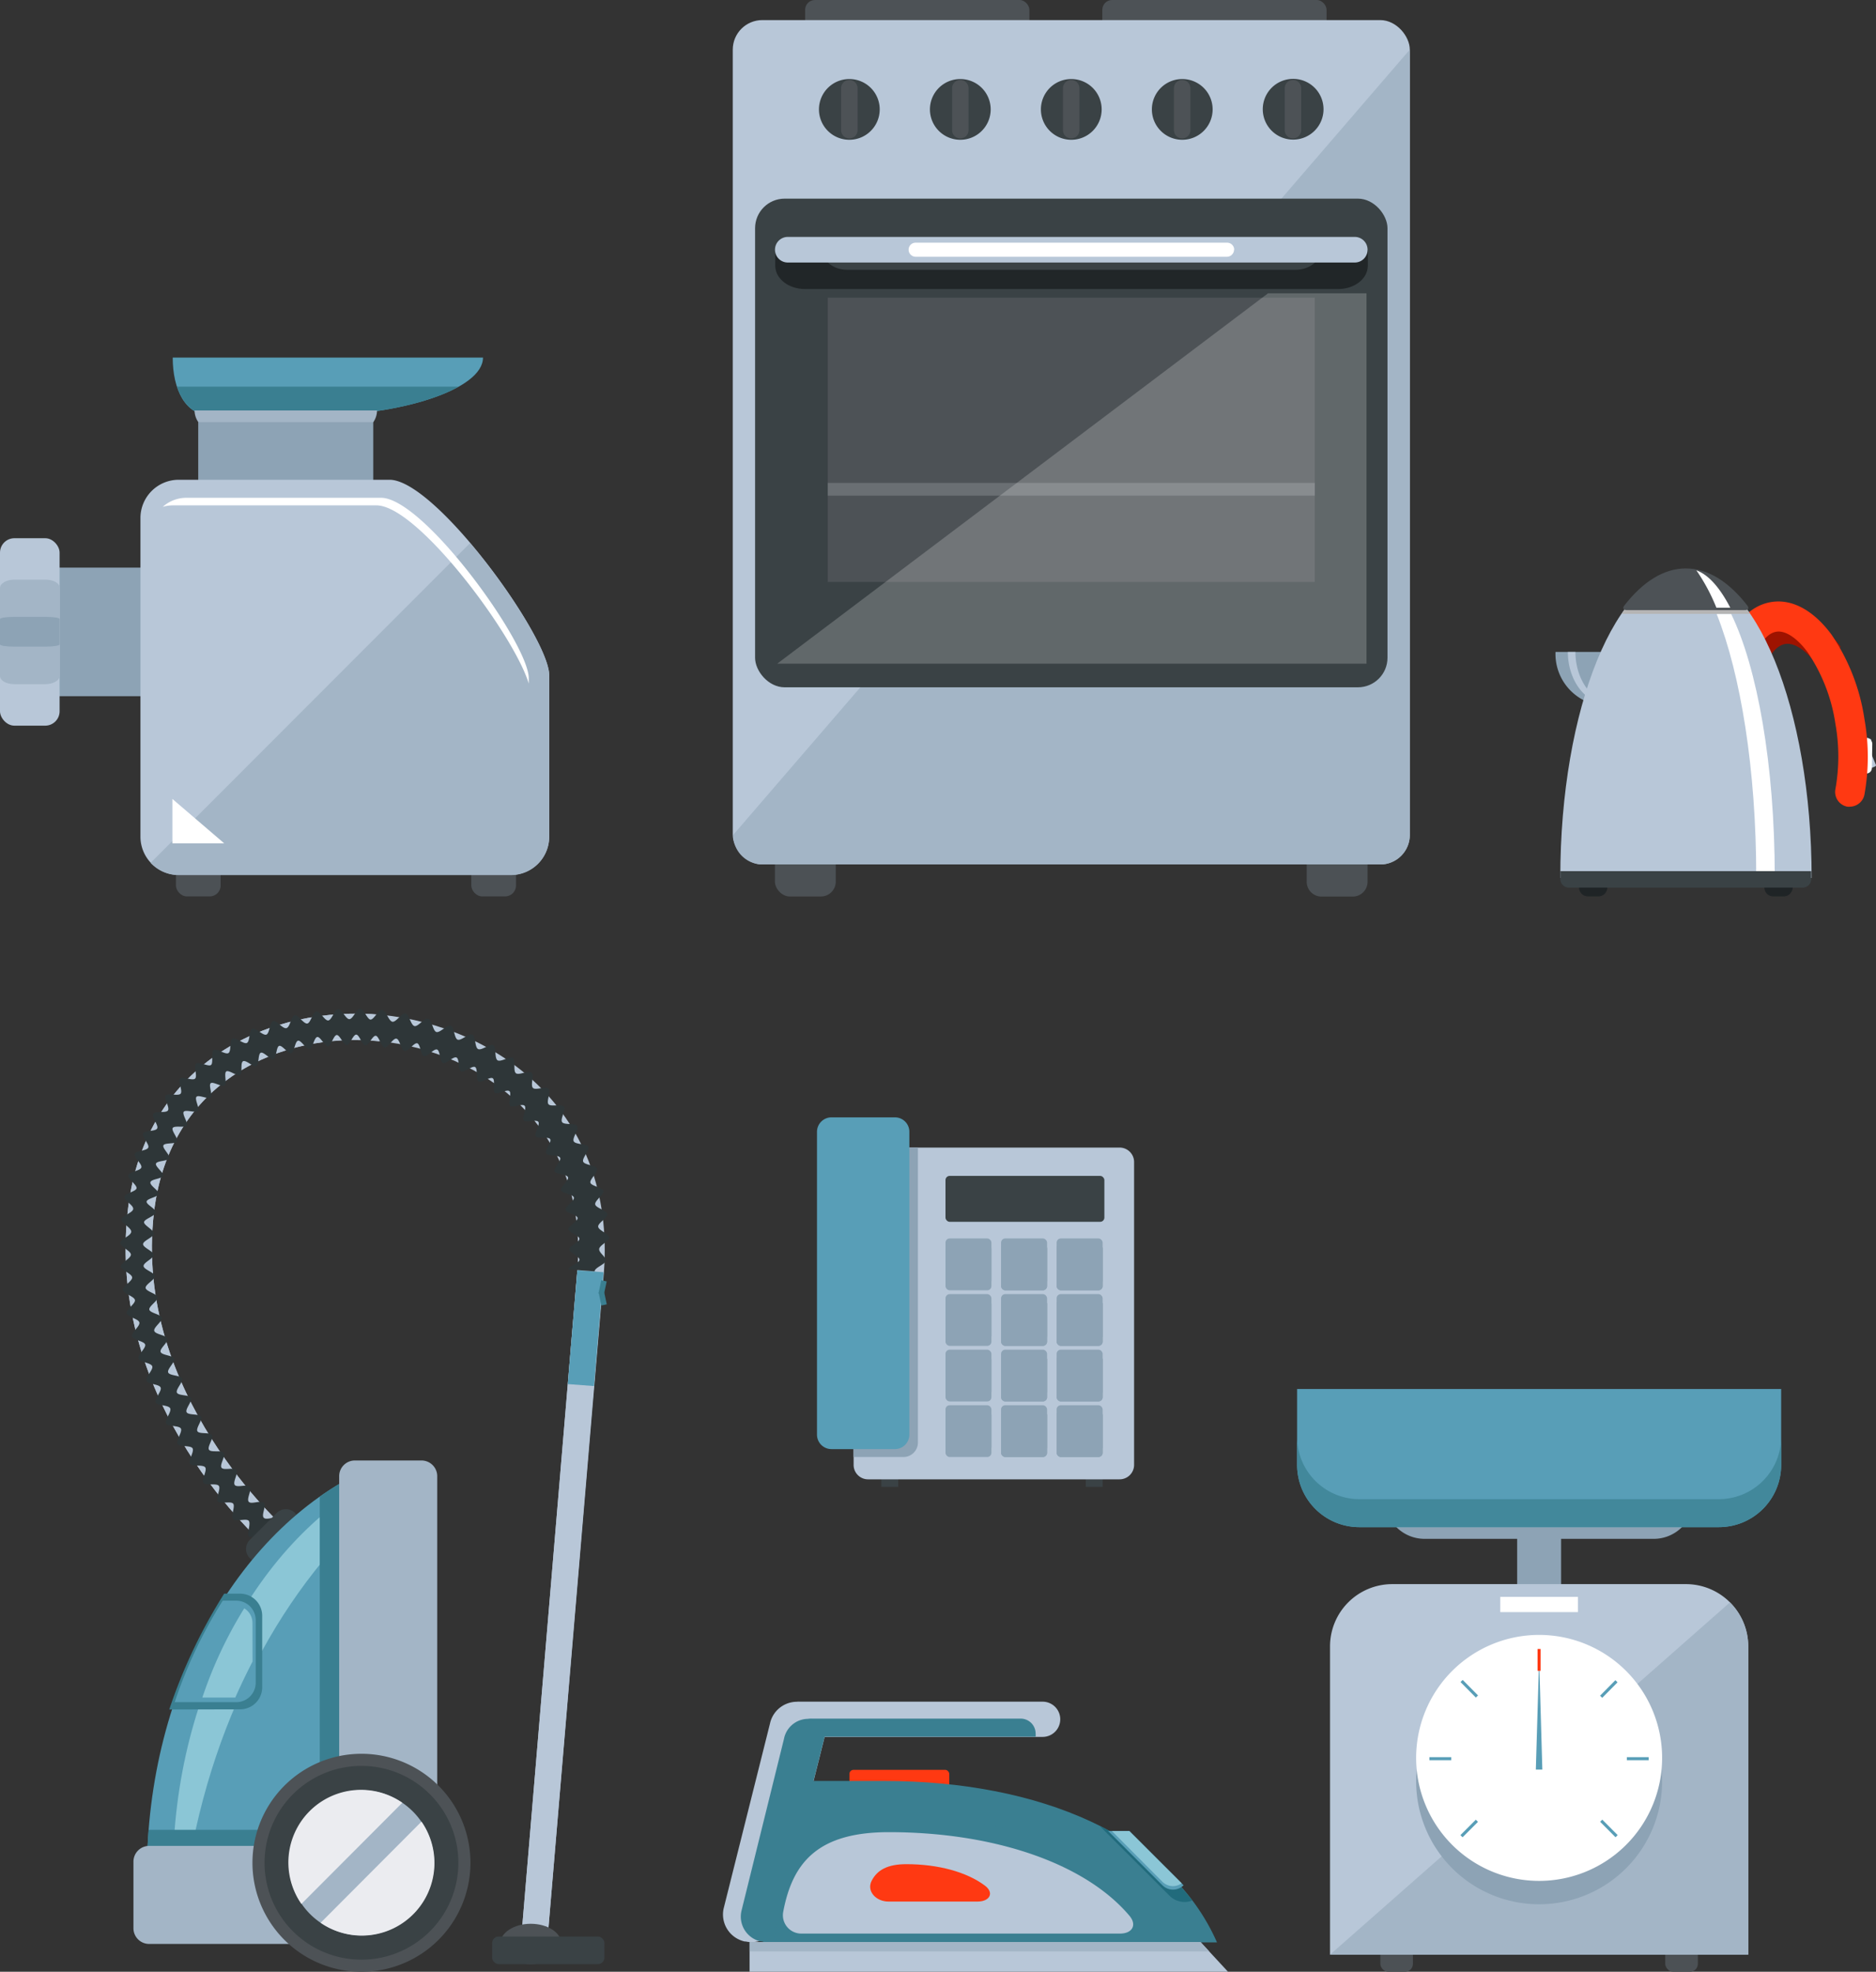 <svg id="Layer_1" data-name="Layer 1" xmlns="http://www.w3.org/2000/svg" viewBox="0 0 227.88 239.52"><rect x="0" y="0" width="227.88" height="239.52" fill="#333333" stroke="none"/><defs><style>.cls-1{fill:#4d5256;}.cls-2{fill:#4c5155;}.cls-3{fill:#b8c7d8;}.cls-4{fill:#a3b5c6;}.cls-5{fill:#3a4245;}.cls-6{fill:#6a6f73;}.cls-7,.cls-9{fill:#fff;}.cls-7{opacity:0.2;}.cls-8{fill:#212628;}.cls-10{fill:#8da3b5;}.cls-11{fill:#589eb7;}.cls-12{fill:#42889b;}.cls-13{fill:#ff3912;}.cls-14{fill:#2e3638;}.cls-15{fill:#3a7f91;}.cls-16{fill:#8bc6d6;}.cls-17{fill:#ebecf0;}.cls-18{fill:#216b7c;}.cls-19{fill:#1f2426;}.cls-20{fill:#9e1300;}.cls-21{fill:#b5b5b5;}</style></defs><rect class="cls-1" x="97.8" width="27.24" height="33.97" rx="1.19"/><rect class="cls-1" x="133.9" width="27.24" height="33.97" rx="1.19"/><rect class="cls-2" x="94.13" y="101.14" width="7.39" height="7.76" rx="1.8"/><path class="cls-2" d="M160.52,101.14h3.8a1.8,1.8,0,0,1,1.8,1.8v4.17a1.8,1.8,0,0,1-1.8,1.8h-3.8a1.79,1.79,0,0,1-1.79-1.79v-4.17A1.8,1.8,0,0,1,160.52,101.14Z"/><rect class="cls-3" x="89.01" y="2.44" width="82.24" height="102.57" rx="3.59"/><path class="cls-4" d="M120,292.14a3.58,3.58,0,0,0,3.59,3.59H198.6a3.58,3.58,0,0,0,3.59-3.59V196.75Z" transform="translate(-30.94 -190.72)"/><rect class="cls-5" x="91.72" y="24.13" width="76.82" height="59.36" rx="3.59"/><rect class="cls-1" x="100.55" y="36.16" width="59.16" height="34.53"/><rect class="cls-6" x="100.55" y="58.66" width="59.16" height="1.55"/><polygon class="cls-7" points="154.03 35.63 94.41 80.62 165.99 80.62 165.99 35.63 154.03 35.63"/><path class="cls-8" d="M191.34,221.1v0c0,1.32-1.35,2.39-3,2.39h-54.5c-1.67,0-3-1.07-3-2.39v0h-5.73V223c0,1.56,1.61,2.83,3.59,2.83h64.8c2,0,3.59-1.27,3.59-2.83V221.1Z" transform="translate(-30.94 -190.72)"/><path class="cls-3" d="M197.06,221.05a1.55,1.55,0,0,1-1.55,1.56H126.63a1.55,1.55,0,0,1-1.55-1.56h0a1.55,1.55,0,0,1,1.55-1.55h68.88a1.55,1.55,0,0,1,1.55,1.55Z" transform="translate(-30.94 -190.72)"/><path class="cls-9" d="M180.84,221.05a.87.87,0,0,1-.86.86H142.16a.86.86,0,0,1-.85-.86h0a.85.85,0,0,1,.85-.85H180a.86.86,0,0,1,.86.85Z" transform="translate(-30.94 -190.72)"/><path class="cls-5" d="M137.8,204a3.69,3.69,0,1,1-3.69-3.68A3.69,3.69,0,0,1,137.8,204Z" transform="translate(-30.94 -190.72)"/><path class="cls-5" d="M151.28,204a3.69,3.69,0,1,1-3.69-3.68A3.69,3.69,0,0,1,151.28,204Z" transform="translate(-30.94 -190.72)"/><path class="cls-5" d="M164.76,204a3.69,3.69,0,1,1-3.69-3.68A3.69,3.69,0,0,1,164.76,204Z" transform="translate(-30.94 -190.72)"/><path class="cls-5" d="M178.24,204a3.69,3.69,0,1,1-3.69-3.68A3.69,3.69,0,0,1,178.24,204Z" transform="translate(-30.94 -190.72)"/><path class="cls-5" d="M191.71,204A3.69,3.69,0,1,1,188,200.3,3.69,3.69,0,0,1,191.71,204Z" transform="translate(-30.94 -190.72)"/><path class="cls-1" d="M135.11,206.53a1,1,0,0,1-1,1h0a1,1,0,0,1-1-1v-5.09a1,1,0,0,1,1-1h0a1,1,0,0,1,1,1Z" transform="translate(-30.94 -190.72)"/><path class="cls-1" d="M148.59,206.53a1,1,0,0,1-1,1h0a1,1,0,0,1-1-1v-5.09a1,1,0,0,1,1-1h0a1,1,0,0,1,1,1Z" transform="translate(-30.94 -190.72)"/><path class="cls-1" d="M162.06,206.53a1,1,0,0,1-1,1h0a1,1,0,0,1-1-1v-5.09a1,1,0,0,1,1-1h0a1,1,0,0,1,1,1Z" transform="translate(-30.94 -190.72)"/><path class="cls-1" d="M175.54,206.53a1,1,0,0,1-1,1h0a1,1,0,0,1-1-1v-5.09a1,1,0,0,1,1-1h0a1,1,0,0,1,1,1Z" transform="translate(-30.94 -190.72)"/><path class="cls-1" d="M189,206.53a1,1,0,0,1-1,1h0a1,1,0,0,1-1-1v-5.09a1,1,0,0,1,1-1h0a1,1,0,0,1,1,1Z" transform="translate(-30.94 -190.72)"/><rect class="cls-2" x="167.67" y="235.36" width="3.96" height="4.16" rx="0.96"/><rect class="cls-2" x="202.28" y="235.36" width="3.96" height="4.16" rx="0.96"/><rect class="cls-10" x="184.29" y="182.9" width="5.34" height="12.93"/><path class="cls-10" d="M204,377.65h27.83a4.82,4.82,0,0,0,4.82-4.82v-9.47H199.16v9.47A4.82,4.82,0,0,0,204,377.65Z" transform="translate(-30.94 -190.72)"/><path class="cls-11" d="M196.06,376.23h43.67a7.56,7.56,0,0,0,7.57-7.56v-9.22H188.5v9.22A7.56,7.56,0,0,0,196.06,376.23Z" transform="translate(-30.94 -190.72)"/><path class="cls-12" d="M239.73,372.83H196.06a7.57,7.57,0,0,1-7.56-7.57v3.41a7.56,7.56,0,0,0,7.56,7.56h43.67a7.56,7.56,0,0,0,7.57-7.56v-3.41A7.57,7.57,0,0,1,239.73,372.83Z" transform="translate(-30.94 -190.72)"/><path class="cls-3" d="M235.73,383.15H200.06a7.56,7.56,0,0,0-7.56,7.57v37.44h50.8V390.72A7.57,7.57,0,0,0,235.73,383.15Z" transform="translate(-30.94 -190.72)"/><path class="cls-4" d="M241.08,385.37,192.5,428.16h50.8V390.72A7.54,7.54,0,0,0,241.08,385.37Z" transform="translate(-30.94 -190.72)"/><path class="cls-10" d="M232.84,407.1a14.94,14.94,0,1,1-14.94-14.94A14.94,14.94,0,0,1,232.84,407.1Z" transform="translate(-30.94 -190.72)"/><path class="cls-9" d="M232.84,404.26a14.94,14.94,0,1,1-14.94-14.94A14.94,14.94,0,0,1,232.84,404.26Z" transform="translate(-30.94 -190.72)"/><polygon class="cls-11" points="187.35 214.96 186.96 201.44 186.56 214.96 187.35 214.96"/><rect class="cls-11" x="173.63" y="213.45" width="2.65" height="0.37"/><rect class="cls-11" x="197.62" y="213.45" width="2.65" height="0.37"/><rect class="cls-13" x="186.77" y="200.31" width="0.37" height="2.65"/><rect class="cls-11" x="209.23" y="394.54" width="0.37" height="2.65" transform="translate(-248.78 70.91) rotate(-44.68)"/><polygon class="cls-11" points="194.37 221.3 194.63 221.04 196.5 222.92 196.24 223.18 194.37 221.3"/><rect class="cls-11" x="225.05" y="395.68" width="2.65" height="0.37" transform="translate(-245.25 87.86) rotate(-45.33)"/><rect class="cls-11" x="208.09" y="412.64" width="2.65" height="0.37" transform="translate(-261.55 78.36) rotate(-45.01)"/><rect class="cls-9" x="182.24" y="193.98" width="9.43" height="1.85"/><path class="cls-3" d="M97.49,425.76l-3.18-.23L101.07,345c1.32-17.36-11.56-26.58-24.09-27.81C65.16,316,51.57,322,49.65,337.93,47,360.09,65.53,376.33,65.71,376.5l-2.08,2.41c-.82-.7-20-17.53-17.14-41.36C48.66,319.53,64,312.73,77.3,314c14,1.38,28.43,11.74,27,31.23Z" transform="translate(-30.94 -190.72)"/><polygon class="cls-3" points="70.13 154.31 63.37 234.81 66.55 235.04 73.31 154.54 70.13 154.31"/><path class="cls-3" d="M46.49,337.55c-2.87,23.83,16.32,40.66,17.14,41.36l2.08-2.41c-.18-.17-18.73-16.41-16.06-38.57C51.57,322,65.16,316,77,317.21L77.3,314C64,312.73,48.66,319.53,46.49,337.55Z" transform="translate(-30.94 -190.72)"/><polygon class="cls-11" points="72.15 168.37 73.31 154.54 70.13 154.31 68.97 168.13 72.15 168.37"/><path class="cls-14" d="M64.25,379.17a9,9,0,0,0-.81-.79,1.43,1.43,0,0,1,0,.22A6.59,6.59,0,0,0,64.25,379.17Z" transform="translate(-30.94 -190.72)"/><path class="cls-14" d="M65.72,376.69a2.14,2.14,0,0,0,.42.29A2.49,2.49,0,0,0,65.72,376.69Z" transform="translate(-30.94 -190.72)"/><path class="cls-14" d="M63.57,379.4c0,.08,0,.14,0,.15S63.6,379.49,63.57,379.4Z" transform="translate(-30.94 -190.72)"/><path class="cls-14" d="M63.44,378.38s0-.05,0-.07l-.08-.05S63.38,378.32,63.44,378.38Z" transform="translate(-30.94 -190.72)"/><path class="cls-14" d="M63.57,379.4c0-.17,0-.47-.09-.8a1.12,1.12,0,0,0-.26-.18A9.88,9.88,0,0,0,63.57,379.4Z" transform="translate(-30.94 -190.72)"/><path class="cls-14" d="M103.72,342.47c0-.48,1.26-1,1.24-1.43s-1.32-.85-1.36-1.31,1.17-1.07,1.11-1.53-1.39-.73-1.47-1.18,1.07-1.18,1-1.62-1.45-.59-1.58-1,.95-1.28.8-1.71-1.51-.44-1.68-.86.81-1.38.61-1.79-1.55-.27-1.76-.68.66-1.45.42-1.85-1.57-.1-1.83-.48.5-1.51.22-1.88-1.57.06-1.87-.29.34-1.55,0-1.89-1.55.23-1.89-.09.18-1.58-.18-1.88-1.52.38-1.89.09,0-1.58-.36-1.85-1.47.53-1.87.28-.13-1.59-.53-1.82-1.42.67-1.84.45-.27-1.56-.69-1.76-1.36.79-1.79.62-.41-1.54-.84-1.7-1.29.9-1.74.77-.53-1.5-1-1.62-1.21,1-1.66.9-.66-1.44-1.11-1.53-1.13,1.11-1.59,1-.77-1.39-1.23-1.43-1,1.19-1.41,1.17-.82-1.32-1.26-1.32-.87,1.26-1.31,1.27-.93-1.24-1.36-1.22-.77,1.34-1.21,1.38-1-1.16-1.45-1.1-.66,1.39-1.09,1.47-1.12-1.08-1.54-1-.54,1.44-1,1.56-1.21-1-1.62-.85-.41,1.49-.82,1.64-1.29-.87-1.7-.7-.27,1.52-.66,1.71-1.37-.74-1.75-.53-.12,1.53-.49,1.76-1.44-.61-1.8-.36,0,1.54-.31,1.8-1.49-.45-1.82-.16.19,1.52-.12,1.82-1.53-.29-1.83,0,.36,1.49.07,1.83-1.55-.12-1.81.23.52,1.44.27,1.81-1.55,0-1.78.42.68,1.38.47,1.77-1.54.21-1.72.61.81,1.3.64,1.71-1.51.37-1.65.78.94,1.22.81,1.64-1.47.5-1.58.93,1,1.13,1,1.56-1.42.63-1.49,1.07,1.13,1,1.08,1.48-1.37.8-1.41,1.27,1.2,1,1.17,1.5-1.31.89-1.32,1.36,1.27.94,1.28,1.41-1.25,1-1.22,1.45,1.33.85,1.37,1.32-1.18,1.07-1.12,1.53,1.38.76,1.46,1.22-1.11,1.15-1,1.61,1.44.66,1.54,1.12-1,1.22-.91,1.67,1.47.57,1.61,1-.95,1.28-.81,1.72,1.51.48,1.67.92-.87,1.33-.7,1.77,1.53.38,1.72.81-.79,1.39-.6,1.81,1.55.3,1.76.72-.71,1.43-.49,1.84,1.56.22,1.79.62-.64,1.46-.4,1.86,1.58.15,1.82.54-.56,1.49-.3,1.87,1.58.07,1.84.45-.49,1.51-.22,1.88,1.59,0,1.87.36-.42,1.54-.13,1.89,1.58-.07,1.87.27-.34,1.57,0,1.9,1.59-.14,1.89.18-.25,1.6,0,1.9,1.61-.19,1.9.08a1.66,1.66,0,0,1,.39.81c.23.15.92.75.95.71s-.93-.87-.9-.9,1,.79,1,.75-.94-.87-.9-.9,1,.79,1,.76-.93-.87-.9-.91,1,.8,1,.76-.93-.87-.9-.91,1,.8,1,.76-.94-.87-.9-.9,1,.79,1,.75-.94-.86-.91-.9,1,.8,1,.76-.94-.87-.91-.9,1,.79,1,.76-.93-.87-.9-.91,1,.8,1,.76-.94-.87-.91-.9,1,.79,1,.76-.93-.87-.9-.91,1,.8,1,.76-.94-.87-.91-.9,1,.79,1,.76-.93-.87-.9-.91,1,.8,1,.76-.94-.87-.91-.9,1,.8,1,.76-.6-.58-.82-.81l-.07-.06h0l0,0,0,0a.73.73,0,0,0,.07-1.09c-.27-.26-1.48.33-1.83,0s.35-1.48,0-1.83-1.52.23-1.83-.12.41-1.48.12-1.83-1.54.15-1.82-.21.47-1.46.19-1.82-1.54.08-1.8-.28.53-1.45.27-1.81-1.54,0-1.79-.37.6-1.42.36-1.79-1.55-.08-1.77-.46.66-1.39.44-1.77-1.54-.15-1.75-.54.73-1.36.53-1.75-1.53-.23-1.71-.63.8-1.32.62-1.72-1.52-.32-1.68-.73.87-1.27.72-1.68-1.5-.4-1.64-.82,1-1.21.82-1.63-1.47-.49-1.59-.92,1-1.15.92-1.58-1.43-.58-1.52-1,1.09-1.09,1-1.52-1.4-.68-1.45-1.12,1.16-1,1.12-1.44-1.35-.78-1.37-1.22,1.23-.92,1.22-1.36-1.29-.87-1.28-1.3,1.29-.84,1.31-1.28-1.22-1-1.19-1.39,1.35-.74,1.41-1.18-1.17-.95-1.1-1.33,1.38-.54,1.46-.92-1.08-1-1-1.41,1.43-.42,1.54-.79-1-1.13-.86-1.49,1.46-.28,1.61-.64-.87-1.22-.71-1.57,1.48-.13,1.66-.47-.73-1.31-.53-1.64,1.48,0,1.7-.29-.59-1.38-.36-1.68,1.47.18,1.72-.11-.44-1.43-.17-1.71,1.44.35,1.72.08-.28-1.47,0-1.72,1.39.5,1.7.27-.12-1.5.2-1.71,1.34.64,1.67.44,0-1.5.37-1.68,1.27.77,1.61.6.18-1.49.54-1.63,1.18.89,1.55.75.31-1.46.68-1.58,1.1,1,1.47.89.44-1.43.82-1.52,1,1.09,1.4,1,.55-1.39.94-1.45.92,1.17,1.3,1.13.67-1.34,1.06-1.37.82,1.24,1.21,1.23.77-1.28,1.16-1.28.72,1.3,1.11,1.32.87-1.21,1.26-1.18.67,1.36,1.08,1.42,1-1.14,1.43-1.07.56,1.41,1,1.5,1.11-1,1.51-.94.45,1.45.84,1.57,1.2-.95,1.59-.81.32,1.48.71,1.64,1.27-.85,1.65-.67.19,1.5.56,1.69,1.34-.73,1.7-.53.06,1.51.41,1.74,1.4-.61,1.74-.37-.08,1.51.25,1.76,1.45-.47,1.77-.2-.24,1.5.07,1.78,1.49-.32,1.78,0-.39,1.46-.12,1.77,1.52-.16,1.78.17-.54,1.41-.3,1.76,1.53,0,1.74.35-.68,1.35-.49,1.72,1.53.16,1.7.54-.83,1.26-.67,1.65,1.5.33,1.63.72-.95,1.17-.84,1.57,1.46.48,1.55.89-1.07,1.06-1,1.48,1.39.61,1.45,1-1.17,1-1.13,1.38,1.34.74,1.35,1.16-1.24.85-1.24,1.27,1.27.85,1.25,1.27-1.31.75-1.34,1.17l3.18.24c0-.47,1.33-.86,1.35-1.32S103.72,342.93,103.72,342.47Z" transform="translate(-30.94 -190.72)"/><path class="cls-14" d="M65.19,376.32c.1.08.33.23.53.37-.24-.2-.51-.41-.58-.45h0Z" transform="translate(-30.94 -190.72)"/><path class="cls-1" d="M99.14,426.86c0,1.35-1.67,2.45-3.73,2.45s-3.72-1.1-3.72-2.45,1.67-2.45,3.72-2.45S99.14,425.5,99.14,426.86Z" transform="translate(-30.94 -190.72)"/><rect class="cls-5" x="59.78" y="235.24" width="13.64" height="3.35" rx="0.79"/><rect class="cls-15" x="103.32" y="346.76" width="1.64" height="0.67" transform="translate(-287.95 186.28) rotate(-78.03)"/><rect class="cls-15" x="103.81" y="347.62" width="0.67" height="1.64" transform="translate(-100.94 -161.55) rotate(-11.97)"/><path class="cls-5" d="M66.78,374.53a1.57,1.57,0,0,1,0,2.23L63.52,380a1.57,1.57,0,0,1-2.23,0h0a1.57,1.57,0,0,1,0-2.23l3.26-3.26a1.57,1.57,0,0,1,2.23,0Z" transform="translate(-30.94 -190.72)"/><path class="cls-11" d="M76.09,418.39H48.78c0-23,11.43-42.49,27.31-49.45Z" transform="translate(-30.94 -190.72)"/><path class="cls-16" d="M79.25,371.42v-2.48c-15.87,7-27.31,26.46-27.31,49.45h1.75C56.81,398.48,66.29,381.58,79.25,371.42Z" transform="translate(-30.94 -190.72)"/><path class="cls-15" d="M76.09,368.94a36.31,36.31,0,0,0-6.31,3.59v32.84A7.62,7.62,0,0,1,62.17,413H49c-.14,1.77-.22,3.58-.22,5.4H74.9a7,7,0,0,0,1.19-1Z" transform="translate(-30.94 -190.72)"/><path class="cls-4" d="M82.14,368.13H74.06A1.91,1.91,0,0,0,72.14,370V407.5a7.61,7.61,0,0,1-7.6,7.45H49.06a1.91,1.91,0,0,0-1.91,1.92v8.07a1.91,1.91,0,0,0,1.91,1.92H82.14a1.92,1.92,0,0,0,1.91-1.92V370A1.91,1.91,0,0,0,82.14,368.13Z" transform="translate(-30.94 -190.72)"/><path class="cls-15" d="M60.1,398.36a2.68,2.68,0,0,0,2.69-2.69V387a2.69,2.69,0,0,0-2.69-2.69H58.17a64.67,64.67,0,0,0-6.67,14.07Z" transform="translate(-30.94 -190.72)"/><path class="cls-11" d="M59.68,397.49A2.36,2.36,0,0,0,62,395.14v-7.63a2.36,2.36,0,0,0-2.36-2.35H58a56.46,56.46,0,0,0-5.84,12.33Z" transform="translate(-30.94 -190.72)"/><path class="cls-16" d="M61.61,387.89a2.1,2.1,0,0,0-1-1.8,51.41,51.41,0,0,0-5.09,10.84h4q1-2.25,2.1-4.38Z" transform="translate(-30.94 -190.72)"/><path class="cls-1" d="M84.21,426.36a13.24,13.24,0,1,1,0-18.72A13.24,13.24,0,0,1,84.21,426.36Z" transform="translate(-30.94 -190.72)"/><path class="cls-5" d="M83.17,425.32a11.77,11.77,0,1,1,0-16.64A11.76,11.76,0,0,1,83.17,425.32Z" transform="translate(-30.94 -190.72)"/><path class="cls-4" d="M83.67,417a8.82,8.82,0,1,1-8.82-8.82A8.82,8.82,0,0,1,83.67,417Z" transform="translate(-30.94 -190.72)"/><path class="cls-17" d="M79.81,409.71A8.82,8.82,0,0,0,67.55,422Z" transform="translate(-30.94 -190.72)"/><path class="cls-17" d="M82.14,412,69.89,424.29A8.82,8.82,0,0,0,82.14,412Z" transform="translate(-30.94 -190.72)"/><path class="cls-3" d="M125.52,424a3.35,3.35,0,0,1-4,2.56l-.12,0a3.36,3.36,0,0,1-2.56-4l5.63-22.47a3.35,3.35,0,0,1,4-2.57l.13,0a3.35,3.35,0,0,1,2.56,4Z" transform="translate(-30.94 -190.72)"/><path class="cls-3" d="M159.73,399.57a2.14,2.14,0,0,1-2.14,2.14H128.05a2.14,2.14,0,0,1-2.15-2.14h0a2.14,2.14,0,0,1,2.15-2.14h29.54a2.14,2.14,0,0,1,2.14,2.14Z" transform="translate(-30.94 -190.72)"/><rect class="cls-13" x="103.18" y="214.99" width="12.13" height="6.04" rx="0.5"/><path class="cls-15" d="M138.32,407.06H128.4v18.61l1,1h49.37C173.06,413.67,157.12,407.06,138.32,407.06Z" transform="translate(-30.94 -190.72)"/><path class="cls-18" d="M164.52,412.53,173,421a2.57,2.57,0,0,0,2.77.58A31.52,31.52,0,0,0,164.52,412.53Z" transform="translate(-30.94 -190.72)"/><path class="cls-15" d="M123.67,419.27v7.37h51c-5.44-10.55-22.49-15.93-40.5-15.93H124.12l-.94,5.2A11.72,11.72,0,0,1,123.67,419.27Z" transform="translate(-30.94 -190.72)"/><path class="cls-15" d="M131.16,400.22a2.89,2.89,0,0,0-1.26-.63l-.12,0a3,3,0,0,0-3.61,2.36L121,422.87a3.09,3.09,0,0,0,2.32,3.68l.11,0a2.91,2.91,0,0,0,1.44-.05A4,4,0,0,0,125,426l6.12-24.36A3.73,3.73,0,0,0,131.16,400.22Z" transform="translate(-30.94 -190.72)"/><path class="cls-15" d="M155,399.49H129.53a1.82,1.82,0,0,0-1.81,1.84,2,2,0,0,0,0,.35l.3,0h28.72a2.33,2.33,0,0,0,0-.38A1.82,1.82,0,0,0,155,399.49Z" transform="translate(-30.94 -190.72)"/><polygon class="cls-3" points="149.17 239.52 91.05 239.52 91.05 235.92 145.84 235.92 149.17 239.52"/><polygon class="cls-4" points="91.05 237.05 146.89 237.05 145.84 235.92 91.05 235.92 91.05 237.05"/><path class="cls-3" d="M128.33,425.6H167c1.48,0,2.08-1.05,1.13-2.17-5.39-6.38-16.45-10.15-29.22-10.15-8.53,0-11.69,3.59-12.83,9.67A2.23,2.23,0,0,0,128.33,425.6Z" transform="translate(-30.94 -190.72)"/><path class="cls-13" d="M138.85,421.71h10.84c1.48,0,2.06-1.07.87-1.95-2.2-1.64-5.65-2.59-9.52-2.59-2.3,0-3.54.71-4.21,2S137.37,421.71,138.85,421.71Z" transform="translate(-30.94 -190.72)"/><path class="cls-11" d="M165.55,413.14l6.59,6.59a1.82,1.82,0,0,0,2.57,0l-6.59-6.59Z" transform="translate(-30.94 -190.72)"/><path class="cls-16" d="M172.13,419.3a1.82,1.82,0,0,0,2.35.19l-6.36-6.35H166Z" transform="translate(-30.94 -190.72)"/><rect class="cls-2" x="21.37" y="103.19" width="5.43" height="5.7" rx="1.32"/><rect class="cls-2" x="57.25" y="103.19" width="5.43" height="5.7" rx="1.32"/><path class="cls-11" d="M63.23,234.16H51.92c0,3.89,1.55,7.05,4.68,7.05H69.13c10.41,0,20.48-3.16,20.48-7.05Z" transform="translate(-30.94 -190.72)"/><path class="cls-15" d="M63.23,237.69H52.45c.69,2.09,2.06,3.52,4.15,3.52H69.13c7,0,13.77-1.42,17.52-3.52Z" transform="translate(-30.94 -190.72)"/><path class="cls-4" d="M54.57,240.58a2.57,2.57,0,0,0,2.55,2.52H74.19a2.55,2.55,0,0,0,2.55-2.52Z" transform="translate(-30.94 -190.72)"/><rect class="cls-10" x="24.08" y="51.28" width="21.26" height="8.03"/><rect class="cls-10" x="6.58" y="68.95" width="12.87" height="15.62"/><rect class="cls-3" y="65.38" width="7.24" height="22.77" rx="1.75"/><path class="cls-4" d="M38.19,272.83c0,.54-.79,1-1.75,1H32.69c-1,0-1.75-.44-1.75-1v-10.7c0-.54.79-1,1.75-1h3.75c1,0,1.75.43,1.75,1Z" transform="translate(-30.94 -190.72)"/><path class="cls-10" d="M38.19,269c0,.15-.79.27-1.75.27H32.69c-1,0-1.75-.12-1.75-.27v-3.08c0-.15.79-.27,1.75-.27h3.75c1,0,1.75.12,1.75.27Z" transform="translate(-30.94 -190.72)"/><path class="cls-3" d="M78.26,249H52.64A4.65,4.65,0,0,0,48,253.64v38.73A4.65,4.65,0,0,0,52.64,297H93a4.65,4.65,0,0,0,4.65-4.65V272.75C97.69,268.16,83.86,249,78.26,249Z" transform="translate(-30.94 -190.72)"/><path class="cls-4" d="M49.24,295.53a4.63,4.63,0,0,0,3.4,1.49H93a4.65,4.65,0,0,0,4.65-4.65V272.75c0-2.66-4.62-10.18-9.61-16.06Z" transform="translate(-30.94 -190.72)"/><polygon class="cls-9" points="27.23 102.44 20.94 102.44 20.94 97.05 27.23 102.44"/><path class="cls-9" d="M76.67,252.11c5,0,16.73,15.76,18.5,21.65v-.64c0-4.23-12.77-21.93-17.94-21.93H53.57a4.28,4.28,0,0,0-2.86,1.1,4.34,4.34,0,0,1,1.25-.18Z" transform="translate(-30.94 -190.72)"/><rect class="cls-5" x="107.06" y="179.3" width="2.05" height="1.32"/><rect class="cls-5" x="131.89" y="179.3" width="2.05" height="1.32"/><path class="cls-3" d="M105.44,139.4H136a1.76,1.76,0,0,1,1.76,1.76v36.79A1.76,1.76,0,0,1,136,179.7H105.44a1.75,1.75,0,0,1-1.75-1.75V141.15A1.76,1.76,0,0,1,105.44,139.4Z"/><rect class="cls-10" x="114.85" y="151.15" width="5.58" height="5.59" rx="0.51"/><rect class="cls-10" x="114.85" y="157.9" width="5.58" height="5.59" rx="0.51"/><rect class="cls-10" x="114.85" y="164.65" width="5.58" height="5.59" rx="0.51"/><rect class="cls-10" x="114.85" y="171.4" width="5.58" height="5.59" rx="0.51"/><rect class="cls-10" x="121.6" y="151.15" width="5.59" height="5.59" rx="0.51"/><rect class="cls-10" x="121.6" y="157.9" width="5.59" height="5.59" rx="0.51"/><rect class="cls-10" x="121.6" y="164.65" width="5.59" height="5.59" rx="0.51"/><rect class="cls-10" x="121.6" y="171.4" width="5.59" height="5.59" rx="0.51"/><rect class="cls-10" x="128.35" y="151.15" width="5.59" height="5.59" rx="0.51"/><rect class="cls-10" x="128.35" y="157.9" width="5.59" height="5.59" rx="0.51"/><rect class="cls-10" x="128.35" y="164.65" width="5.59" height="5.59" rx="0.51"/><rect class="cls-10" x="128.35" y="171.4" width="5.59" height="5.59" rx="0.51"/><rect class="cls-10" x="121.6" y="151.15" width="5.59" height="5.59" rx="0.51"/><rect class="cls-10" x="121.6" y="157.9" width="5.59" height="5.59" rx="0.51"/><rect class="cls-10" x="121.6" y="164.65" width="5.59" height="5.59" rx="0.51"/><rect class="cls-10" x="121.6" y="171.4" width="5.59" height="5.59" rx="0.51"/><rect class="cls-10" x="128.35" y="151.15" width="5.59" height="5.59" rx="0.51"/><rect class="cls-10" x="128.35" y="157.9" width="5.59" height="5.59" rx="0.51"/><rect class="cls-10" x="128.35" y="164.65" width="5.59" height="5.59" rx="0.51"/><rect class="cls-10" x="128.35" y="171.4" width="5.59" height="5.59" rx="0.51"/><path class="cls-10" d="M136.38,330.11a1.76,1.76,0,0,0-1.76,1.76v35.84h6.06a1.76,1.76,0,0,0,1.76-1.76V330.11Z" transform="translate(-30.94 -190.72)"/><path class="cls-11" d="M101,135.73h7.71a1.75,1.75,0,0,1,1.75,1.75v36.79a1.76,1.76,0,0,1-1.76,1.76H101a1.76,1.76,0,0,1-1.76-1.76V137.48A1.76,1.76,0,0,1,101,135.73Z"/><rect class="cls-10" x="114.85" y="150.44" width="5.58" height="5.59" rx="0.51"/><rect class="cls-10" x="114.85" y="157.2" width="5.58" height="5.59" rx="0.51"/><rect class="cls-10" x="114.85" y="163.95" width="5.58" height="5.59" rx="0.51"/><rect class="cls-10" x="114.85" y="170.7" width="5.58" height="5.59" rx="0.51"/><rect class="cls-10" x="121.6" y="150.44" width="5.59" height="5.59" rx="0.51"/><rect class="cls-10" x="121.6" y="157.2" width="5.59" height="5.59" rx="0.51"/><rect class="cls-10" x="121.6" y="163.95" width="5.59" height="5.59" rx="0.51"/><rect class="cls-10" x="121.6" y="170.7" width="5.59" height="5.59" rx="0.51"/><rect class="cls-10" x="128.35" y="150.44" width="5.59" height="5.59" rx="0.51"/><rect class="cls-10" x="128.35" y="157.2" width="5.59" height="5.59" rx="0.51"/><rect class="cls-10" x="128.35" y="163.95" width="5.59" height="5.59" rx="0.51"/><rect class="cls-10" x="128.35" y="170.7" width="5.59" height="5.59" rx="0.51"/><rect class="cls-5" x="114.85" y="142.84" width="19.3" height="5.58" rx="0.51"/><rect class="cls-3" x="257.89" y="282.24" width="0.68" height="1.7" rx="0.16" transform="translate(-121.34 -66.63) rotate(-23.11)"/><rect class="cls-3" x="257.38" y="281.63" width="1.7" height="0.68" rx="0.16" transform="matrix(0.39, -0.92, 0.92, 0.39, -133.41, 218.08)"/><path class="cls-9" d="M258.32,284a.67.67,0,0,1-.68.68h0A.68.68,0,0,1,257,284v-2.9a.69.69,0,0,1,.69-.69h0a.68.68,0,0,1,.68.69Z" transform="translate(-30.94 -190.72)"/><path class="cls-19" d="M226.18,298.53a1.08,1.08,0,0,1-1.09,1.08h-1.25a1.08,1.08,0,0,1-1.09-1.08h0a1.09,1.09,0,0,1,1.09-1.09h1.25a1.09,1.09,0,0,1,1.09,1.09Z" transform="translate(-30.94 -190.72)"/><path class="cls-19" d="M248.69,298.53a1.08,1.08,0,0,1-1.08,1.08h-1.26a1.08,1.08,0,0,1-1.09-1.08h0a1.09,1.09,0,0,1,1.09-1.09h1.26a1.08,1.08,0,0,1,1.08,1.09Z" transform="translate(-30.94 -190.72)"/><path class="cls-10" d="M219.89,269.91a6.32,6.32,0,1,0,12.63,0Z" transform="translate(-30.94 -190.72)"/><path class="cls-3" d="M222.31,269.91h-.92c0,3.49,2.16,6.32,4.82,6.32a3.55,3.55,0,0,0,.46,0C224.23,275.9,222.31,273.2,222.31,269.91Z" transform="translate(-30.94 -190.72)"/><path class="cls-20" d="M247.13,265.36c-5,.85-7.58,8.21-6,17.14a1.82,1.82,0,0,0,3.59-.62c-1.18-6.9.65-12.52,3.07-12.93,1.1-.19,2.53.75,3.82,2.5l2.93-2.15C252.31,266.32,249.69,264.92,247.13,265.36Z" transform="translate(-30.94 -190.72)"/><path class="cls-13" d="M255.68,288.71a1.45,1.45,0,0,1-.35,0,1.82,1.82,0,0,1-1.44-2.13,22.48,22.48,0,0,0,0-7.93,21,21,0,0,0-3.37-8.69c-1.29-1.75-2.72-2.69-3.82-2.5-2.42.41-4.25,6-3.07,12.94A1.82,1.82,0,0,1,240,281c-1.52-8.92,1.08-16.29,6.05-17.14,2.56-.44,5.18,1,7.36,3.94a24.63,24.63,0,0,1,4,10.23,26.07,26.07,0,0,1,0,9.24A1.82,1.82,0,0,1,255.68,288.71Z" transform="translate(-30.94 -190.72)"/><path class="cls-3" d="M235.72,260c-8.42,0-15.25,16.73-15.25,37.37H251C251,276.76,244.14,260,235.72,260Z" transform="translate(-30.94 -190.72)"/><path class="cls-21" d="M243.52,265.29a17.22,17.22,0,0,0-1.31-1.72c-2-2.15-4.18-3.35-6.49-3.35s-4.5,1.2-6.48,3.35a17.27,17.27,0,0,0-1.32,1.72Z" transform="translate(-30.94 -190.72)"/><path class="cls-9" d="M239.47,265.31c2.91,7.33,4.8,18.88,4.8,31.87h2.25c0-13.53-2.12-25.37-5.29-31.87Z" transform="translate(-30.94 -190.72)"/><path class="cls-5" d="M220.47,296.54v.86a1.06,1.06,0,0,0,.95,1.14H250a1.05,1.05,0,0,0,.95-1.14v-.86Z" transform="translate(-30.94 -190.72)"/><path class="cls-1" d="M243.2,264.29c-2.24-2.89-4.78-4.52-7.48-4.52s-5.24,1.63-7.48,4.52c-.23.29-.1.54.28.54h14.41C243.3,264.83,243.43,264.58,243.2,264.29Z" transform="translate(-30.94 -190.72)"/><path class="cls-9" d="M237,260a22.93,22.93,0,0,1,2.43,4.54h1.69C239.86,262.11,238.47,260.53,237,260Z" transform="translate(-30.94 -190.72)"/></svg>